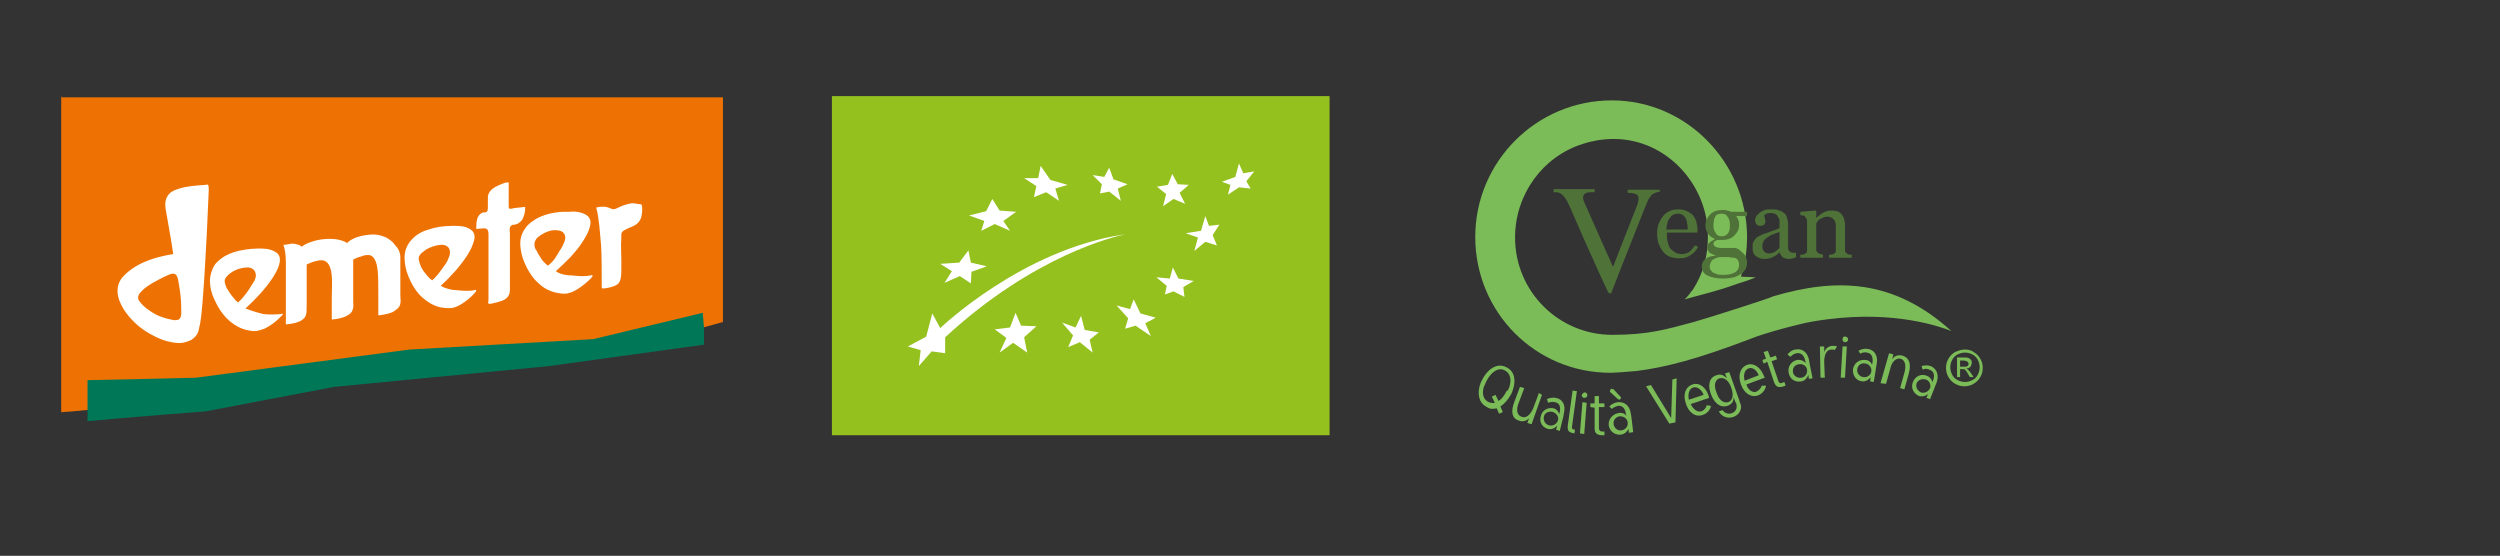 <?xml version="1.0" encoding="utf-8"?>
<!-- Generator: Adobe Illustrator 24.3.0, SVG Export Plug-In . SVG Version: 6.00 Build 0)  -->
<svg version="1.1" id="Livello_1" xmlns="http://www.w3.org/2000/svg" xmlns:xlink="http://www.w3.org/1999/xlink" x="0px" y="0px"
	 viewBox="0 0 408.4 90.8" style="enable-background:new 0 0 408.4 90.8;" xml:space="preserve">
<rect x="0" y="0" width="408.4" height="90.8" fill="#333333" stroke="none"/>
<style type="text/css">
	.st0{fill:#EE7203;}
	.st1{fill:#007858;}
	.st2{fill:#FFFFFF;}
	.st3{fill:#95C11F;}
	.st4{fill:#7BBB58;}
	.st5{fill:#4F7239;}
</style>
<g>
	<g>
		<g>
			<path class="st0" d="M10,15.7v51.6c0,0-0.1,0.1,0.4,0c0.5,0,3.9-0.3,6.6-0.6l15.4-2l16.8-3.1l21.4-2.1l21.6-1.9l17.4-3l3.8-0.7
				l4.7-1.3V15.9h-108"/>
		</g>
	</g>
	<g>
		<g>
			<path class="st1" d="M114.8,51.1l-17.9,4.3l-30,1.7L32,61.7c0,0-11.7,0.3-17.7,0.4v6.7c6.2-0.6,19.3-1.6,19.3-1.6
				c6.9-1.3,14-2.7,21-4l35.1-3.4l25.3-3.5v-2.8L114.8,51.1z"/>
		</g>
	</g>
	<g>
		<g>
			<path class="st2" d="M40.6,47.4c-0.5,0.7-1.1,1.5-1.7,2c-0.3-0.2-0.5-0.4-0.7-0.7c-0.5-0.5-0.8-1.1-1.2-1.7
				c-0.1-0.3-0.3-0.7-0.3-1.1c0-0.4,0.3-0.7,0.5-0.9c0.7-0.7,1.7-1.2,3-1.3c0.9-0.1,1.6,0.4,1.6,1.3c0,0.3-0.1,0.5-0.2,0.8
				C41.3,46.3,40.9,46.9,40.6,47.4 M40.1,50.4c1.6-1.5,3.2-3.1,4.5-5.1c0.3-0.5,0.6-1,0.8-1.5s0.5-1.3,0.2-2c-0.2-0.5-0.8-0.8-1.4-1
				c-0.6-0.2-1.4-0.2-2.2-0.2c-2.7,0.1-5,0.7-6.4,2.1c-0.4,0.3-0.7,0.8-0.9,1.3s-0.4,1.1-0.4,1.8c0,1.4,0.4,2.5,0.9,3.5
				c0.9,1.9,2.3,3.6,4.4,4.4c0.5,0.2,1.1,0.3,1.8,0.4c0.7,0,1.2-0.2,1.8-0.4c1-0.5,1.8-1.1,2.5-1.8c0.1-0.1,0.2-0.2,0.3-0.3
				c0,0,0.3-0.2,0.2-0.3c0-0.1-0.3,0-0.3,0c-0.9,0.1-2,0.1-2.9,0C41.8,51,40.9,50.7,40.1,50.4 M62,51.5c0.7-0.1,1.4-0.2,2.1-0.5
				c0.5-0.3,1.2-0.7,1.3-1.4c0.1-0.4,0-0.8,0-1.3v-5.2c0-0.4,0-0.9,0-1.3C65.3,41,65,40.5,64.5,40c-0.3-0.5-0.9-0.9-1.4-1.2
				c-0.7-0.3-1.4-0.5-2.2-0.5c-1.8,0.1-3.3,0.5-4.2,1.4c-0.4-0.3-1.1-0.5-1.7-0.6c-1.4-0.2-3,0-4.1,0.4c-0.6,0.2-1.1,0.4-1.6,0.8
				c-0.3-0.3-0.8-0.4-1.4-0.5c-0.6,0-1.1,0.2-1.6,0.2c0.3,0.8,0.4,1.9,0.4,3v10c1.1-0.1,2-0.3,2.6-0.7c0.3-0.2,0.6-0.5,0.7-0.9
				c0.1-0.4,0.1-1.1,0.1-1.6v-6.6c0.5-0.2,0.9-0.4,1.3-0.5c0.5-0.1,1.1-0.3,1.6-0.1c0.8,0.3,1.1,1.4,1.2,2.4c0.1,1.1,0,2.4,0,3.6
				v3.6c1.1-0.1,2-0.3,2.6-0.7c0.4-0.2,0.7-0.5,0.8-0.9c0.2-0.4,0.1-1,0.1-1.5v-6.7c0.4-0.2,0.8-0.4,1.3-0.5c0.4-0.2,1-0.3,1.5-0.2
				c0.8,0.3,1.1,1.5,1.2,2.5c0.1,1.1,0.1,2.4,0.1,3.6v3.7H62z M72.3,43.8c-0.5,0.7-1,1.4-1.7,2c-0.6-0.4-1-1-1.4-1.5
				c-0.2-0.3-0.4-0.6-0.5-0.9c-0.1-0.3-0.3-0.8-0.3-1.2s0.3-0.7,0.5-0.9c0.3-0.2,0.5-0.4,0.8-0.6c0.6-0.3,1.3-0.6,2.2-0.7
				c1-0.1,1.7,0.4,1.6,1.4c0,0.2-0.1,0.5-0.2,0.7C73.1,42.7,72.7,43.3,72.3,43.8 M72,46.7c1.6-1.5,3.2-3.2,4.4-5.1
				c0.3-0.5,0.6-1,0.8-1.6c0.2-0.5,0.5-1.3,0.2-1.9c-0.2-0.5-0.8-0.8-1.3-1c-0.6-0.2-1.4-0.2-2.2-0.2c-1.5,0-2.7,0.2-3.9,0.6
				c-1.1,0.3-2.1,0.9-2.8,1.7C66.5,40,66,41,66.1,42.5c0.1,1.4,0.5,2.5,1,3.5s1.1,1.9,1.9,2.6c0.8,0.7,1.7,1.3,2.9,1.6
				c0.6,0.1,1.4,0.2,2,0.1c0.6-0.1,1.1-0.4,1.6-0.7c0.8-0.5,1.5-1.1,2.1-1.8c0.1-0.1,0.2-0.2,0.2-0.4c-0.1-0.1-0.2,0-0.3,0
				c-0.9,0.2-2,0.1-2.9,0C73.7,47.4,72.7,47.1,72,46.7 M90.6,42.3c-0.3,0.4-0.7,0.8-1.1,1.1c-0.5-0.4-1-0.9-1.3-1.5
				c-0.2-0.3-0.4-0.6-0.5-0.9c-0.3-0.3-0.4-0.7-0.4-1.1c0-0.4,0.2-0.7,0.4-1c0.2-0.2,0.5-0.4,0.8-0.6c0.5-0.3,1.3-0.7,2.1-0.7
				c0.9,0,1.5,0.2,1.7,0.9c0.1,0.3,0,0.7-0.1,1C92,40,91.7,40.6,91.4,41C91.2,41.4,90.9,41.8,90.6,42.3 M90.8,44.3
				c0.8-0.7,1.6-1.5,2.4-2.3c0.7-0.8,1.5-1.7,2.1-2.7c0.3-0.5,0.6-1,0.8-1.5c0.2-0.5,0.5-1.3,0.3-1.9c-0.2-0.6-0.7-0.9-1.3-1.1
				c-0.6-0.2-1.3-0.3-2.1-0.2h-1.1c-1.7,0.1-3.2,0.5-4.4,1.2c-0.5,0.3-0.9,0.6-1.3,1c-0.7,0.8-1.3,1.8-1.2,3.3
				c0.1,1.4,0.5,2.5,1,3.5s1.1,1.9,1.9,2.6c0.8,0.8,1.7,1.3,2.9,1.6c0.6,0.1,1.4,0.3,2,0.1c0.6-0.1,1.1-0.4,1.6-0.7
				c0.8-0.5,1.5-1.1,2.2-1.8c0-0.1,0.3-0.3,0.2-0.4c-0.1-0.1-0.3,0-0.4,0c-0.9,0.2-2,0.1-2.9,0C92.5,45,91.5,44.8,90.8,44.3
				 M104.8,33.4l-0.7-0.1c-0.2,0-0.5-0.1-0.7-0.1c-0.6,0-1.3,0.3-1.7,0.4c-0.4,0.2-0.7,0.3-1.1,0.5c-0.1,0-0.3,0.1-0.4,0.1
				s-0.2-0.1-0.3-0.1L99.6,34c-0.6-0.3-1.4-0.3-2.2-0.1c0.5,1.9,0.6,4.1,0.8,6.3c0.1,1.9,0.1,4,0.1,6c0,0.3,0,0.7,0,0.8
				c0.1,0.2,0.3,0.1,0.5,0.1c0.8-0.1,1.5-0.3,2-0.6c0.6-0.4,0.7-1.3,0.7-2.4c0-0.5,0-1,0-1.5c0-1.2-0.1-2.5,0-3.7c0-0.3,0-0.5,0-0.7
				c0.1-0.5,0.7-0.7,1.1-0.9c0.5-0.2,1-0.4,1.4-0.7s0.7-0.8,0.8-1.3C104.9,34.7,105,34,104.8,33.4 M27.3,45c0.3-0.1,0.6-0.3,1-0.3
				c0.7,0,0.8,1,0.9,1.6c0.2,1.1,0.4,2.5,0.4,3.8c0,0.7,0.1,1.5-0.2,1.9c-0.2,0.3-0.5,0.3-1,0.3c-1.1-0.2-2.1-0.5-2.9-0.9
				c-1.1-0.6-2.1-1.3-2.8-2.3c-0.2-0.3-0.2-0.6,0-1c0.1-0.2,0.4-0.5,0.6-0.7c0.4-0.4,1-0.8,1.5-1.1C25.5,45.9,26.4,45.4,27.3,45
				 M28.3,41.5c-2.4,0.4-4.4,1-6.1,2c-0.8,0.5-1.6,1.1-2.2,1.8s-1,1.8-0.7,3.1c0.2,1,0.8,2,1.3,2.7c1.1,1.5,2.6,2.8,4.4,3.7
				c0.9,0.5,1.9,0.9,3,1.1c0.6,0.1,1.2,0.2,1.8,0.1c0.6-0.1,1.1-0.3,1.5-0.5c0.6-0.4,1.1-1,1.2-1.8c0.1-0.3,0.1-0.6,0.2-0.9
				c0.2-1.2,0.3-2.4,0.4-3.6c0.3-3.8,0.5-7.6,0.7-11.4c0.1-2.2,0.2-4.5,0.3-6.7c0-0.2,0-0.7-0.1-0.9c-0.1-0.1-0.4,0-0.4,0
				c-1.5,0.1-3,0.2-4.3,0.6c-0.6,0.2-1.2,0.4-1.6,0.8s-0.7,1-0.7,1.8c0,0.7,0.2,1.4,0.3,2.1C27.6,37.3,28,39.4,28.3,41.5 M85.8,33.8
				c0,1-0.2,1.5-0.5,2.1c-0.3,0.4-0.7,0.7-1.2,0.8c-0.2,0-0.4,0-0.5,0.1s-0.3,0.2-0.3,0.4c-0.1,0.2,0,0.7,0,1v6.9v2
				c0,0.3,0,0.7-0.1,0.9c-0.2,0.7-0.9,1.1-1.7,1.3c-0.3,0.1-0.8,0.2-1.2,0.3c-0.2,0-0.4,0.1-0.5,0s0-0.5,0-0.7V38.5
				c0-0.5,0-0.9-0.3-1.1c-0.1-0.1-0.3-0.1-0.5-0.1l-1.2,0.1c0-1.2,0.1-2.2,0.9-2.6c0.1-0.1,0.3-0.1,0.4-0.1s0.4,0,0.5-0.2
				s0.1-0.6,0.1-0.9v-1c0-0.4,0-0.7,0.1-0.9c0.3-0.7,0.9-1.1,1.6-1.4c0.2-0.1,0.5-0.2,0.7-0.3c0.3-0.1,0.5-0.2,0.8-0.2
				c0.3-0.1,0.2,0.3,0.2,0.6v3.2c0,0.3,0,0.5,0.2,0.5s0.4,0,0.6-0.1L85.8,33.8z"/>
		</g>
	</g>
</g>
<rect x="135.9" y="15.7" class="st3" width="81.3" height="55.4"/>
<polygon class="st2" points="158.2,40.9 158.6,42.9 161.2,43.5 158.7,44.4 158.6,46.3 156.8,45.1 154.3,46.2 155.5,44.3 153.6,43.1 
	156.7,42.9 "/>
<polygon class="st2" points="162.1,32.5 163.3,34.4 166,34.6 163.9,36.1 165,37.7 162.5,36.6 160.3,37.7 160.8,36.1 158.3,35.2 
	161.1,34.5 "/>
<polygon class="st2" points="170,27.1 171.6,29.4 174.4,30.2 172.4,30.8 173,32.8 170.9,31.4 168.9,32.2 169.3,30.4 167.3,29.1 
	169.6,29.1 "/>
<polygon class="st2" points="181.2,27.4 181.9,29.3 184.2,30.1 182.6,30.8 183.1,32.8 181.2,31.3 179.7,31.6 180,30.1 178.5,28.6 
	180.4,28.9 "/>
<polygon class="st2" points="191.5,28.4 192.4,30.1 194.2,30.2 192.7,31.5 193.6,33.3 191.7,32.5 190,33.7 190.5,31.7 189,30.5 
	190.8,30.2 "/>
<polygon class="st2" points="202.4,26.7 203.1,28.3 204.9,28 203.6,29.6 204.3,30.8 202.4,30.6 200.6,31.8 201,30.2 199.6,29.7 
	201.8,28.9 "/>
<polygon class="st2" points="196.9,35.3 197.5,36.9 199.2,36.7 198.1,38.4 198.8,40.1 196.9,39.5 195.1,41 195.7,38.8 193.7,38.1 
	196.2,37.7 "/>
<polygon class="st2" points="191.6,43.7 192.5,45.5 195,45.9 193.3,46.9 193.5,48.5 191.7,47.6 190.3,48.1 190.6,46.7 188.9,45.3 
	191.1,45.5 "/>
<polygon class="st2" points="185.2,48.9 186.3,51.2 188.8,51.9 187.1,52.8 188,54.9 185.5,53.2 183.8,53.7 184.3,52 182.4,49.9 
	184.6,50.5 "/>
<polygon class="st2" points="176.6,51.6 177.2,53.9 179.5,54.3 178,55.5 178.5,57.6 176.4,55.9 174.5,56.7 175.3,54.8 173.5,52.7 
	175.7,53.5 "/>
<polygon class="st2" points="165.9,51.1 166.8,53.2 169.3,53.3 167.3,55.1 167.8,57.6 165.5,56 163.3,57.6 164.4,55.2 162.5,53.8 
	165,53.5 "/>
<g>
	<g>
		<g>
			<path class="st2" d="M152.2,57.4l2.2,0.3v-2.6c14.6-13.5,27.9-16.5,29.3-16.8l0,0l0,0c0,0,0,0-0.1,0c-16.7,2.5-30,15.3-30,15.3
				l-1.3-2.4l-1,3.8l-3,1.6l2.1,0.6l-0.3,2.6L152.2,57.4z M183.8,38.2L183.8,38.2L183.8,38.2L183.8,38.2L183.8,38.2L183.8,38.2z"/>
		</g>
	</g>
</g>
<g>
	<g>
		<g>
			<path class="st4" d="M276.7,52.6c-4.5,1.2-7.4,2.1-13.3,2.1c-8.8,0-15.9-7.1-15.9-15.9c0-7.1,4.6-13.3,11.1-15.3
				c1.5-0.5,3.3-0.8,5-0.8c8.8,0,15.5,7.7,15.4,16c0,2.7-0.6,5.3-1.8,7.5c0,0-0.5,0.9-0.7,1.2l-0.2,0.2c-0.2,0.3-0.4,0.6-0.7,0.9
				l-0.3,0.3l-0.1,0.1c3.2-0.9,5.2-1.3,8.5-2.5c0,0,2.3-0.7,3.1-1.1l-2.4-0.1c0.7-2.1,1-4.3,1-6.6c-0.1-12-9.8-22.2-22.1-22.2
				c-12.3,0-22.3,10-22.3,22.3s9.8,22.2,22.1,22.2c0.7,0,3.3-0.2,4.3-0.3c4.7-0.6,9.8-1.9,18.7-5.3c2-0.8,5.3-1.7,7.8-2.3
				c2.7-0.7,6.5-1.1,8.7-1.2c9.9-0.5,16.2,2.3,16.2,2.3c-9.5-8.6-18.9-8.7-29.1-5.7C288.9,48.8,279.5,51.8,276.7,52.6"/>
		</g>
	</g>
	<g>
		<g>
			<path class="st5" d="M271.2,31.3c-0.1,0-0.7,0.1-1.2,0.4c-0.3,0.2-0.5,0.6-0.6,0.7c-0.2,0.3-0.4,0.9-0.6,1.3
				c-0.5,1.3-4.5,11.3-5.6,14.2h-0.4c-1.5-3-5.8-12.8-6.2-13.8c-0.1-0.1-0.6-1.6-1.4-2.3c-0.5-0.5-1.3-0.4-1.4-0.4v-0.5h6.7v0.5
				c-0.6,0-2.3-0.2-1.8,1.4l4.8,10.8c0,0,3.9-10,4-10.2c0-0.2,0.4-1.1,0-1.5c-0.3-0.4-1.5-0.4-1.6-0.4V31h5.2L271.2,31.3z"/>
		</g>
	</g>
	<g>
		<g>
			<path class="st4" d="M246.6,63.1c0.3-1,0.2-2.1-0.8-2.6c-1.1-0.6-2.3,0.4-3,1.8c-0.1,0.3-0.3,0.6-0.4,0.9c-0.3,1-0.2,2,0.8,2.5
				c0.3,0.1,0.7,0.2,1,0.1l-0.5-1l0.6-0.3l0.5,1c0.5-0.3,0.9-0.8,1.3-1.6C246.4,63.8,246.5,63.4,246.6,63.1 M246.1,60
				c1.4,0.7,1.5,2.2,1.1,3.5c-0.1,0.3-0.2,0.7-0.4,1c-0.5,0.9-1.2,1.6-1.7,1.9l0.4,0.9l-0.6,0.3l-0.4-0.9c-0.5,0.1-1,0.2-1.6-0.2
				c-1.4-0.7-1.5-2.2-1.2-3.4c0.1-0.3,0.2-0.7,0.4-1C242.8,60.6,244.4,59.1,246.1,60"/>
		</g>
	</g>
	<g>
		<g>
			<path class="st4" d="M251.9,64.5l-1.7,4.8l-0.7-0.2l0.3-0.8c-0.3,0.4-1,0.7-1.7,0.4c-1-0.3-1.4-1.3-0.7-3.1l0.9-2.4l0.7,0.2
				l-0.9,2.4c-0.4,1-0.4,2,0.5,2.3c0.8,0.3,1.5-0.5,1.9-1.5l0.9-2.4L251.9,64.5z"/>
		</g>
	</g>
	<g>
		<g>
			<path class="st4" d="M252.2,68.1c-0.1,0.6,0.2,1.2,0.9,1.4c0.6,0.1,1.2-0.2,1.4-0.8c0.2-0.7-0.3-1.2-0.8-1.4
				C252.9,67.1,252.3,67.5,252.2,68.1 M254.7,67.7l0.1-0.4c0.2-0.9-0.1-1.5-0.8-1.6c-0.4-0.1-0.9,0-1.1,0.1l-0.2-0.6
				c0.4-0.2,0.9-0.3,1.5-0.2c1,0.2,1.6,1.1,1.3,2.4l-0.1,0.6l-0.6,2.4l-0.6-0.2l0.2-0.7l0,0c-0.1,0.2-0.7,0.7-1.4,0.6
				c-1-0.2-1.6-1.1-1.3-2.1c0.2-1,1.2-1.5,2.1-1.3C254.3,66.8,254.7,67.4,254.7,67.7"/>
		</g>
	</g>
	<g>
		<g>
			<path class="st4" d="M256.8,69.8c0,0.3,0.2,0.4,0.5,0.4l-0.1,0.6c-0.7-0.1-1.1-0.3-1.1-0.9v-0.3l0.8-5.8l0.7,0.1l-0.8,5.8V69.8z"
				/>
		</g>
	</g>
	<g>
		<g>
			<path class="st4" d="M258.9,64.1c0.2,0,0.4,0.2,0.4,0.4v0.1c0,0.2-0.2,0.4-0.5,0.4c-0.2,0-0.4-0.2-0.4-0.4v-0.1
				C258.5,64.3,258.7,64.1,258.9,64.1 M259.2,65.8l-0.4,5.1l-0.7-0.1l0.4-5.1L259.2,65.8z"/>
		</g>
	</g>
	<g>
		<g>
			<path class="st4" d="M259.8,66.5v-0.6h0.7v-1.2h0.7v1.2h0.9v0.6h-0.9v3.4c0,0.4,0.2,0.6,0.6,0.6h0.3v0.6h-0.3
				c-0.9,0-1.3-0.3-1.3-1.1v-3.4L259.8,66.5L259.8,66.5z"/>
		</g>
	</g>
	<g>
		<g>
			<path class="st4" d="M263.6,69.3c0.1,0.6,0.6,1.1,1.3,1c0.6-0.1,1.1-0.6,1-1.3c-0.1-0.7-0.7-1-1.3-1
				C263.9,68.1,263.5,68.7,263.6,69.3 M263.1,64.1L263,64v-0.1l0.1-0.3l0.2-0.1l0.3,0.1l1.2,1.3V65l0,0l-0.1,0.2l-0.2,0.1l-0.2-0.1
				L263.1,64.1z M265.7,68l-0.1-0.4c-0.1-0.9-0.6-1.4-1.3-1.3c-0.4,0.1-0.8,0.3-1,0.5l-0.4-0.4c0.3-0.3,0.7-0.6,1.4-0.7
				c1-0.1,1.9,0.5,2.1,1.8l0.1,0.6l0.3,2.5l-0.7,0.1L266,70l0,0c0,0.2-0.4,0.9-1.2,1c-1,0.1-1.8-0.5-2-1.5c-0.1-1,0.6-1.8,1.5-2
				C265.1,67.3,265.6,67.7,265.7,68"/>
		</g>
	</g>
</g>
<polygon class="st4" points="273.9,61.8 273.7,69 272.7,69.2 268.9,63.1 269.7,62.9 273,68.3 273.2,62 "/>
<g>
	<g>
		<g>
			<path class="st4" d="M278.3,64.5c-0.3-0.8-1-1.4-1.7-1.2s-0.9,1.2-0.7,2L278.3,64.5z M277.9,67.2c0.4-0.1,0.8-0.5,0.9-1l0.7,0.1
				c-0.1,0.7-0.7,1.3-1.4,1.5c-1.2,0.4-2.3-0.5-2.7-1.9c-0.5-1.4-0.1-2.7,1.1-3.1s2.2,0.6,2.6,1.8l0.1,0.4l-3,1
				C276.5,66.7,277.2,67.4,277.9,67.2"/>
		</g>
	</g>
	<g>
		<g>
			<path class="st4" d="M282.3,65.7c0.7-0.2,1-1.1,0.5-2.4c-0.4-1.2-1.2-1.7-1.9-1.5c-0.7,0.2-1,1.1-0.5,2.3
				C280.8,65.4,281.6,65.9,282.3,65.7 M283.2,68.1c-1.1,0.4-2.1-0.2-2.4-0.9l0.6-0.2c0.3,0.5,1,0.7,1.5,0.5c0.6-0.2,1-0.8,0.7-1.7
				l-0.1-0.1l-0.3-0.8c0,0.6-0.2,1.1-1,1.4c-1.3,0.4-2.2-0.6-2.7-1.9s-0.4-2.7,0.9-3.1c0.8-0.3,1.3,0.1,1.7,0.5l-0.3-0.8l0.7-0.2
				l1.7,4.8v0.1C284.8,66.7,284.1,67.8,283.2,68.1"/>
		</g>
	</g>
	<g>
		<g>
			<path class="st4" d="M287.3,61.3c-0.3-0.8-1-1.4-1.7-1.1c-0.7,0.3-0.8,1.2-0.6,2L287.3,61.3z M286.9,64c0.4-0.2,0.8-0.6,0.9-1
				h0.7c-0.1,0.7-0.6,1.3-1.3,1.6c-1.2,0.4-2.3-0.4-2.8-1.8s-0.2-2.7,1-3.2c1.2-0.4,2.2,0.5,2.7,1.7l0.2,0.4l-3,1.1
				C285.5,63.6,286.2,64.2,286.9,64"/>
		</g>
	</g>
	<g>
		<g>
			<path class="st4" d="M288.1,59.4l-0.2-0.6l0.6-0.2l-0.4-1.1l0.7-0.2l0.4,1.1l0.9-0.3l0.2,0.6l-0.9,0.3l1.1,3.2
				c0.1,0.4,0.4,0.5,0.7,0.3l0.3-0.1l0.2,0.6l-0.3,0.1c-0.9,0.3-1.3,0.1-1.6-0.7l-1.1-3.3L288.1,59.4z"/>
		</g>
	</g>
	<g>
		<g>
			<path class="st4" d="M292.9,60.8c0.1,0.6,0.7,1,1.4,0.9c0.6-0.1,1-0.7,0.9-1.3c-0.1-0.7-0.8-1-1.3-0.9
				C293.1,59.6,292.8,60.2,292.9,60.8 M295,59.3l-0.1-0.4c-0.2-0.9-0.7-1.3-1.4-1.2c-0.4,0.1-0.8,0.3-1,0.6l-0.5-0.4
				c0.3-0.3,0.6-0.7,1.3-0.8c1-0.2,1.9,0.3,2.2,1.6l0.1,0.6l0.5,2.5l-0.6,0.1l-0.1-0.7l0,0c0,0.2-0.4,1-1.1,1.1
				c-1,0.2-1.9-0.3-2.1-1.4c-0.2-1,0.4-1.9,1.4-2.1C294.3,58.7,294.8,59.1,295,59.3"/>
		</g>
	</g>
	<g>
		<g>
			<path class="st4" d="M299.7,57.2c-0.1-0.1-0.3-0.1-0.5-0.1c-0.9,0-1.2,1-1.2,2l0.1,2.6h-0.7l-0.1-5.1h0.7v0.9
				c0.2-0.5,0.7-1,1.4-1c0.3,0,0.5,0,0.7,0.1L299.7,57.2z"/>
		</g>
	</g>
	<g>
		<g>
			<path class="st4" d="M301.5,55c0.2,0,0.4,0.2,0.4,0.4v0.1c0,0.2-0.2,0.4-0.5,0.4c-0.2,0-0.4-0.2-0.4-0.4v-0.1
				C301,55.1,301.2,54.9,301.5,55 M301.7,56.6l-0.3,5.1h-0.7l0.3-5.1H301.7z"/>
		</g>
	</g>
	<g>
		<g>
			<path class="st4" d="M303.4,60.3c-0.1,0.6,0.3,1.2,1,1.3c0.6,0.1,1.2-0.3,1.3-0.9c0.1-0.7-0.4-1.2-0.9-1.3
				C304,59.2,303.5,59.7,303.4,60.3 M305.8,59.6l0.1-0.4c0.1-0.9-0.2-1.5-0.9-1.6c-0.4-0.1-0.9,0-1.1,0.2l-0.3-0.5
				c0.4-0.2,0.8-0.4,1.5-0.3c1,0.1,1.7,1,1.5,2.3l-0.1,0.6l-0.4,2.5l-0.6-0.1l0.1-0.7l0,0c-0.1,0.2-0.7,0.8-1.4,0.7
				c-1-0.1-1.6-1-1.5-2c0.2-1,1-1.6,2-1.5C305.4,58.8,305.8,59.4,305.8,59.6"/>
		</g>
	</g>
	<g>
		<g>
			<path class="st4" d="M307.2,62.6l1.4-4.9l0.7,0.2l-0.2,0.8c0.3-0.5,0.9-0.8,1.7-0.6c1,0.3,1.5,1.2,1,3l-0.7,2.5l-0.7-0.2l0.7-2.5
				c0.3-1.1,0.2-2-0.6-2.3c-0.8-0.2-1.5,0.6-1.7,1.6l-0.7,2.5L307.2,62.6z"/>
		</g>
	</g>
	<g>
		<g>
			<path class="st4" d="M313.1,62.6c-0.2,0.6,0.1,1.2,0.7,1.5c0.6,0.2,1.2-0.1,1.5-0.7c0.2-0.6-0.2-1.3-0.7-1.4
				C314,61.8,313.3,62.1,313.1,62.6 M315.6,62.5l0.2-0.4c0.3-0.8,0.1-1.5-0.6-1.7c-0.4-0.2-0.8-0.2-1.1,0l-0.2-0.6
				c0.4-0.1,0.9-0.2,1.5,0c0.9,0.4,1.4,1.3,1,2.6l-0.2,0.5l-0.9,2.3l-0.6-0.2l0.3-0.7l0,0c-0.1,0.2-0.8,0.6-1.5,0.4
				c-0.9-0.4-1.4-1.3-1-2.3s1.4-1.4,2.3-1C315.4,61.6,315.7,62.3,315.6,62.5"/>
		</g>
	</g>
	<g>
		<g>
			<path class="st4" d="M320.2,59.9h0.6c0.3,0,0.5,0,0.6-0.1s0.2-0.2,0.2-0.4l-0.1-0.2l-0.2-0.2c-0.1,0-0.3-0.1-0.5-0.1h-0.6V59.9z
				 M319.7,61.6v-3.2h1.1c0.4,0,0.6,0,0.8,0.1c0.2,0.1,0.3,0.2,0.4,0.3s0.1,0.3,0.1,0.5s-0.1,0.4-0.2,0.6c-0.2,0.2-0.4,0.3-0.7,0.3
				l0.3,0.2c0.1,0.1,0.3,0.3,0.5,0.6l0.4,0.6h-0.6l-0.3-0.5c-0.2-0.4-0.4-0.6-0.5-0.7c-0.1-0.1-0.2-0.1-0.4-0.1h-0.4v1.3
				C320.2,61.6,319.7,61.6,319.7,61.6z M321,57.6c-0.4,0-0.8,0.1-1.2,0.3c-0.4,0.2-0.7,0.5-0.9,0.9c-0.2,0.4-0.3,0.8-0.3,1.2
				s0.1,0.8,0.3,1.2c0.2,0.4,0.5,0.7,0.9,0.9s0.8,0.3,1.2,0.3c0.4,0,0.8-0.1,1.2-0.3c0.4-0.2,0.7-0.5,0.9-0.9
				c0.2-0.4,0.3-0.8,0.3-1.2s-0.1-0.8-0.3-1.2c-0.2-0.4-0.5-0.7-0.9-0.9S321.4,57.6,321,57.6 M321,57.1c0.5,0,1,0.1,1.4,0.4
				c0.5,0.3,0.8,0.6,1.1,1.1c0.3,0.5,0.4,1,0.4,1.5s-0.1,1-0.4,1.5s-0.6,0.8-1.1,1.1s-1,0.4-1.5,0.4s-1-0.1-1.5-0.4
				c-0.5-0.3-0.8-0.6-1.1-1.1c-0.3-0.5-0.4-1-0.4-1.5s0.1-1,0.4-1.5s0.6-0.8,1.1-1.1C320.1,57.2,320.5,57.1,321,57.1"/>
		</g>
	</g>
	<g>
		<g>
			<path class="st5" d="M275.7,37.4c0-0.3,0-0.6-0.1-0.9c0-0.3-0.1-0.6-0.2-0.8s-0.3-0.4-0.5-0.6c-0.2-0.1-0.5-0.2-0.8-0.2
				c-0.5,0-1,0.2-1.3,0.7c-0.4,0.4-0.5,1.1-0.6,1.9h3.5V37.4z M277.4,40.3c-0.3,0.6-0.7,1.1-1.3,1.4c-0.5,0.4-1.1,0.5-1.8,0.5
				c-0.6,0-1.1-0.1-1.6-0.3s-0.8-0.5-1.1-0.9c-0.3-0.4-0.5-0.8-0.7-1.3c-0.1-0.5-0.2-1-0.2-1.6c0-0.5,0.1-1,0.2-1.4
				c0.2-0.5,0.4-0.9,0.7-1.3c0.3-0.4,0.7-0.7,1.1-0.9s0.9-0.3,1.5-0.3c0.5,0,1,0.1,1.4,0.3s0.7,0.4,1,0.7c0.2,0.3,0.4,0.6,0.5,1
				s0.2,0.8,0.2,1.3V38h-5c0,0.5,0,0.9,0.1,1.4c0.1,0.4,0.2,0.8,0.4,1.1c0.2,0.3,0.5,0.5,0.8,0.7s0.7,0.3,1.1,0.3
				c0.5,0,0.8-0.1,1.2-0.3c0.3-0.2,0.6-0.6,1-1.1L277.4,40.3z"/>
		</g>
	</g>
	<g>
		<g>
			<path class="st5" d="M282.6,36.8c0-0.6-0.1-1.1-0.4-1.4c-0.2-0.4-0.6-0.5-1-0.5c-0.2,0-0.4,0.1-0.6,0.1c-0.2,0.1-0.3,0.2-0.4,0.4
				S280,35.8,280,36c0,0.2-0.1,0.5-0.1,0.7c0,0.6,0.1,1,0.4,1.4c0.2,0.4,0.6,0.5,1,0.5s0.8-0.2,1-0.5S282.6,37.4,282.6,36.8
				 M284.1,43.2c0-0.3-0.1-0.5-0.2-0.7s-0.3-0.3-0.6-0.4c-0.1,0-0.4,0-0.9-0.1c-0.4,0-1,0-1.5,0c-0.6,0.1-0.9,0.3-1.2,0.5
				c-0.2,0.3-0.4,0.6-0.4,1c0,0.2,0,0.4,0.1,0.5c0.1,0.2,0.2,0.3,0.4,0.5c0.2,0.1,0.4,0.2,0.7,0.3c0.3,0.1,0.7,0.1,1.1,0.1
				c0.7,0,1.3-0.1,1.8-0.4C283.9,44.2,284.1,43.8,284.1,43.2 M284.7,41.3c0.2,0.2,0.4,0.4,0.5,0.7c0.1,0.2,0.2,0.5,0.2,0.9
				s-0.1,0.7-0.2,1c-0.2,0.3-0.4,0.6-0.7,0.8c-0.3,0.2-0.7,0.4-1.2,0.6c-0.5,0.1-1.1,0.2-1.8,0.2c-1.1,0-2-0.2-2.6-0.5
				s-0.9-0.8-0.9-1.5c0-0.5,0.2-0.9,0.6-1.2s0.9-0.5,1.6-0.5v-0.1c-0.2,0-0.3-0.1-0.5-0.2c-0.2-0.1-0.3-0.1-0.4-0.2
				c-0.1-0.1-0.2-0.2-0.3-0.4c-0.1-0.1-0.1-0.3-0.1-0.5c0-0.3,0.1-0.5,0.3-0.7c0.2-0.2,0.5-0.4,0.9-0.6V39c-0.5-0.2-0.9-0.5-1.1-0.9
				c-0.3-0.4-0.4-0.8-0.4-1.3c0-0.7,0.3-1.3,0.8-1.8s1.2-0.7,2-0.7c0.2,0,0.5,0,0.7,0.1c0.2,0,0.5,0.1,0.7,0.2h2.6v0.7h-1.8l0,0
				c0.2,0.2,0.3,0.5,0.4,0.7c0.1,0.3,0.1,0.5,0.1,0.8c0,0.7-0.3,1.2-0.8,1.7s-1.2,0.7-1.9,0.7h-0.9l-0.4,0.2
				c-0.1,0.1-0.2,0.3-0.2,0.4c0,0.2,0.1,0.3,0.2,0.4c0.1,0.1,0.2,0.2,0.4,0.2c0.1,0,0.3,0.1,0.5,0.1s0.4,0,0.6,0s0.5,0,0.9,0
				s0.7,0,0.8,0c0.2,0,0.5,0.1,0.7,0.2C284.3,41,284.5,41.1,284.7,41.3"/>
		</g>
	</g>
	<g>
		<g>
			<path class="st5" d="M290.7,37.9c-0.4,0.1-0.8,0.3-1.1,0.4c-0.3,0.1-0.6,0.3-0.9,0.5s-0.5,0.4-0.6,0.6c-0.1,0.2-0.2,0.5-0.2,0.8
				c0,0.4,0.1,0.7,0.3,0.9c0.2,0.2,0.5,0.3,0.8,0.3c0.4,0,0.7-0.1,1-0.3s0.5-0.4,0.7-0.6L290.7,37.9z M293.4,42
				c-0.2,0.1-0.4,0.2-0.6,0.2c-0.2,0.1-0.4,0.1-0.6,0.1c-0.4,0-0.7-0.1-1-0.3c-0.2-0.2-0.4-0.5-0.5-0.8l0,0
				c-0.3,0.4-0.7,0.6-1.1,0.8s-0.8,0.3-1.4,0.3s-1-0.2-1.4-0.5s-0.5-0.8-0.5-1.4c0-0.3,0-0.6,0.1-0.8s0.2-0.4,0.4-0.6
				c0.1-0.2,0.3-0.3,0.5-0.4c0.2-0.1,0.4-0.2,0.6-0.3s0.7-0.2,1.4-0.5c0.7-0.2,1.2-0.4,1.4-0.6v-0.8c0-0.1,0-0.2,0-0.4
				s-0.1-0.4-0.2-0.5c-0.1-0.2-0.2-0.4-0.4-0.5c-0.2-0.1-0.5-0.2-0.8-0.2c-0.2,0-0.5,0-0.7,0.1s-0.3,0.2-0.4,0.2
				c0,0.1,0,0.3,0.1,0.5c0,0.2,0.1,0.4,0.1,0.6c0,0.2-0.1,0.3-0.2,0.5c-0.2,0.1-0.4,0.2-0.7,0.2c-0.3,0-0.4-0.1-0.6-0.3
				c-0.1-0.2-0.2-0.4-0.2-0.6c0-0.2,0.1-0.5,0.2-0.7c0.2-0.2,0.4-0.4,0.6-0.6c0.2-0.1,0.5-0.3,0.8-0.4c0.3-0.1,0.6-0.1,1-0.1
				s0.8,0,1.1,0.1c0.3,0.1,0.6,0.2,0.9,0.4s0.5,0.4,0.6,0.8c0.1,0.3,0.2,0.7,0.2,1.2c0,0.7,0,1.4,0,1.9c0,0.6,0,1.2,0,1.8
				c0,0.2,0,0.4,0.1,0.5l0.3,0.3c0.1,0,0.2,0.1,0.4,0.1c0.2,0,0.3,0,0.5,0L293.4,42L293.4,42z"/>
		</g>
	</g>
	<g>
		<g>
			<path class="st5" d="M302.5,42.1h-3.7v-0.5h0.4l0.3-0.1l0.3-0.2c0.1-0.1,0.1-0.3,0.1-0.4V37c0-0.5-0.1-1-0.4-1.2
				c-0.3-0.3-0.6-0.4-0.9-0.4s-0.5,0-0.7,0.1s-0.4,0.2-0.6,0.3s-0.3,0.2-0.4,0.4l-0.2,0.3v4.2c0,0.2,0,0.3,0.1,0.4l0.3,0.3l0.3,0.1
				l0.4,0.1v0.5h-3.7v-0.5h0.4l0.3-0.1l0.3-0.2c0.1-0.1,0.1-0.3,0.1-0.4v-4.7c0-0.2,0-0.3-0.1-0.5c-0.1-0.1-0.2-0.3-0.3-0.4
				l-0.3-0.1c-0.1,0-0.3,0-0.4-0.1v-0.5l2.5-0.2l0.1,0.1v1.1l0,0c0.1-0.1,0.3-0.3,0.5-0.4c0.2-0.2,0.4-0.3,0.5-0.4
				c0.2-0.1,0.4-0.2,0.7-0.3c0.3-0.1,0.6-0.1,0.9-0.1c0.7,0,1.3,0.2,1.6,0.7c0.4,0.5,0.5,1.1,0.5,1.8v3.9c0,0.2,0,0.3,0.1,0.4
				c0.1,0.1,0.2,0.2,0.3,0.3l0.3,0.1c0.1,0,0.2,0,0.4,0L302.5,42.1L302.5,42.1z"/>
		</g>
	</g>
</g>
</svg>
